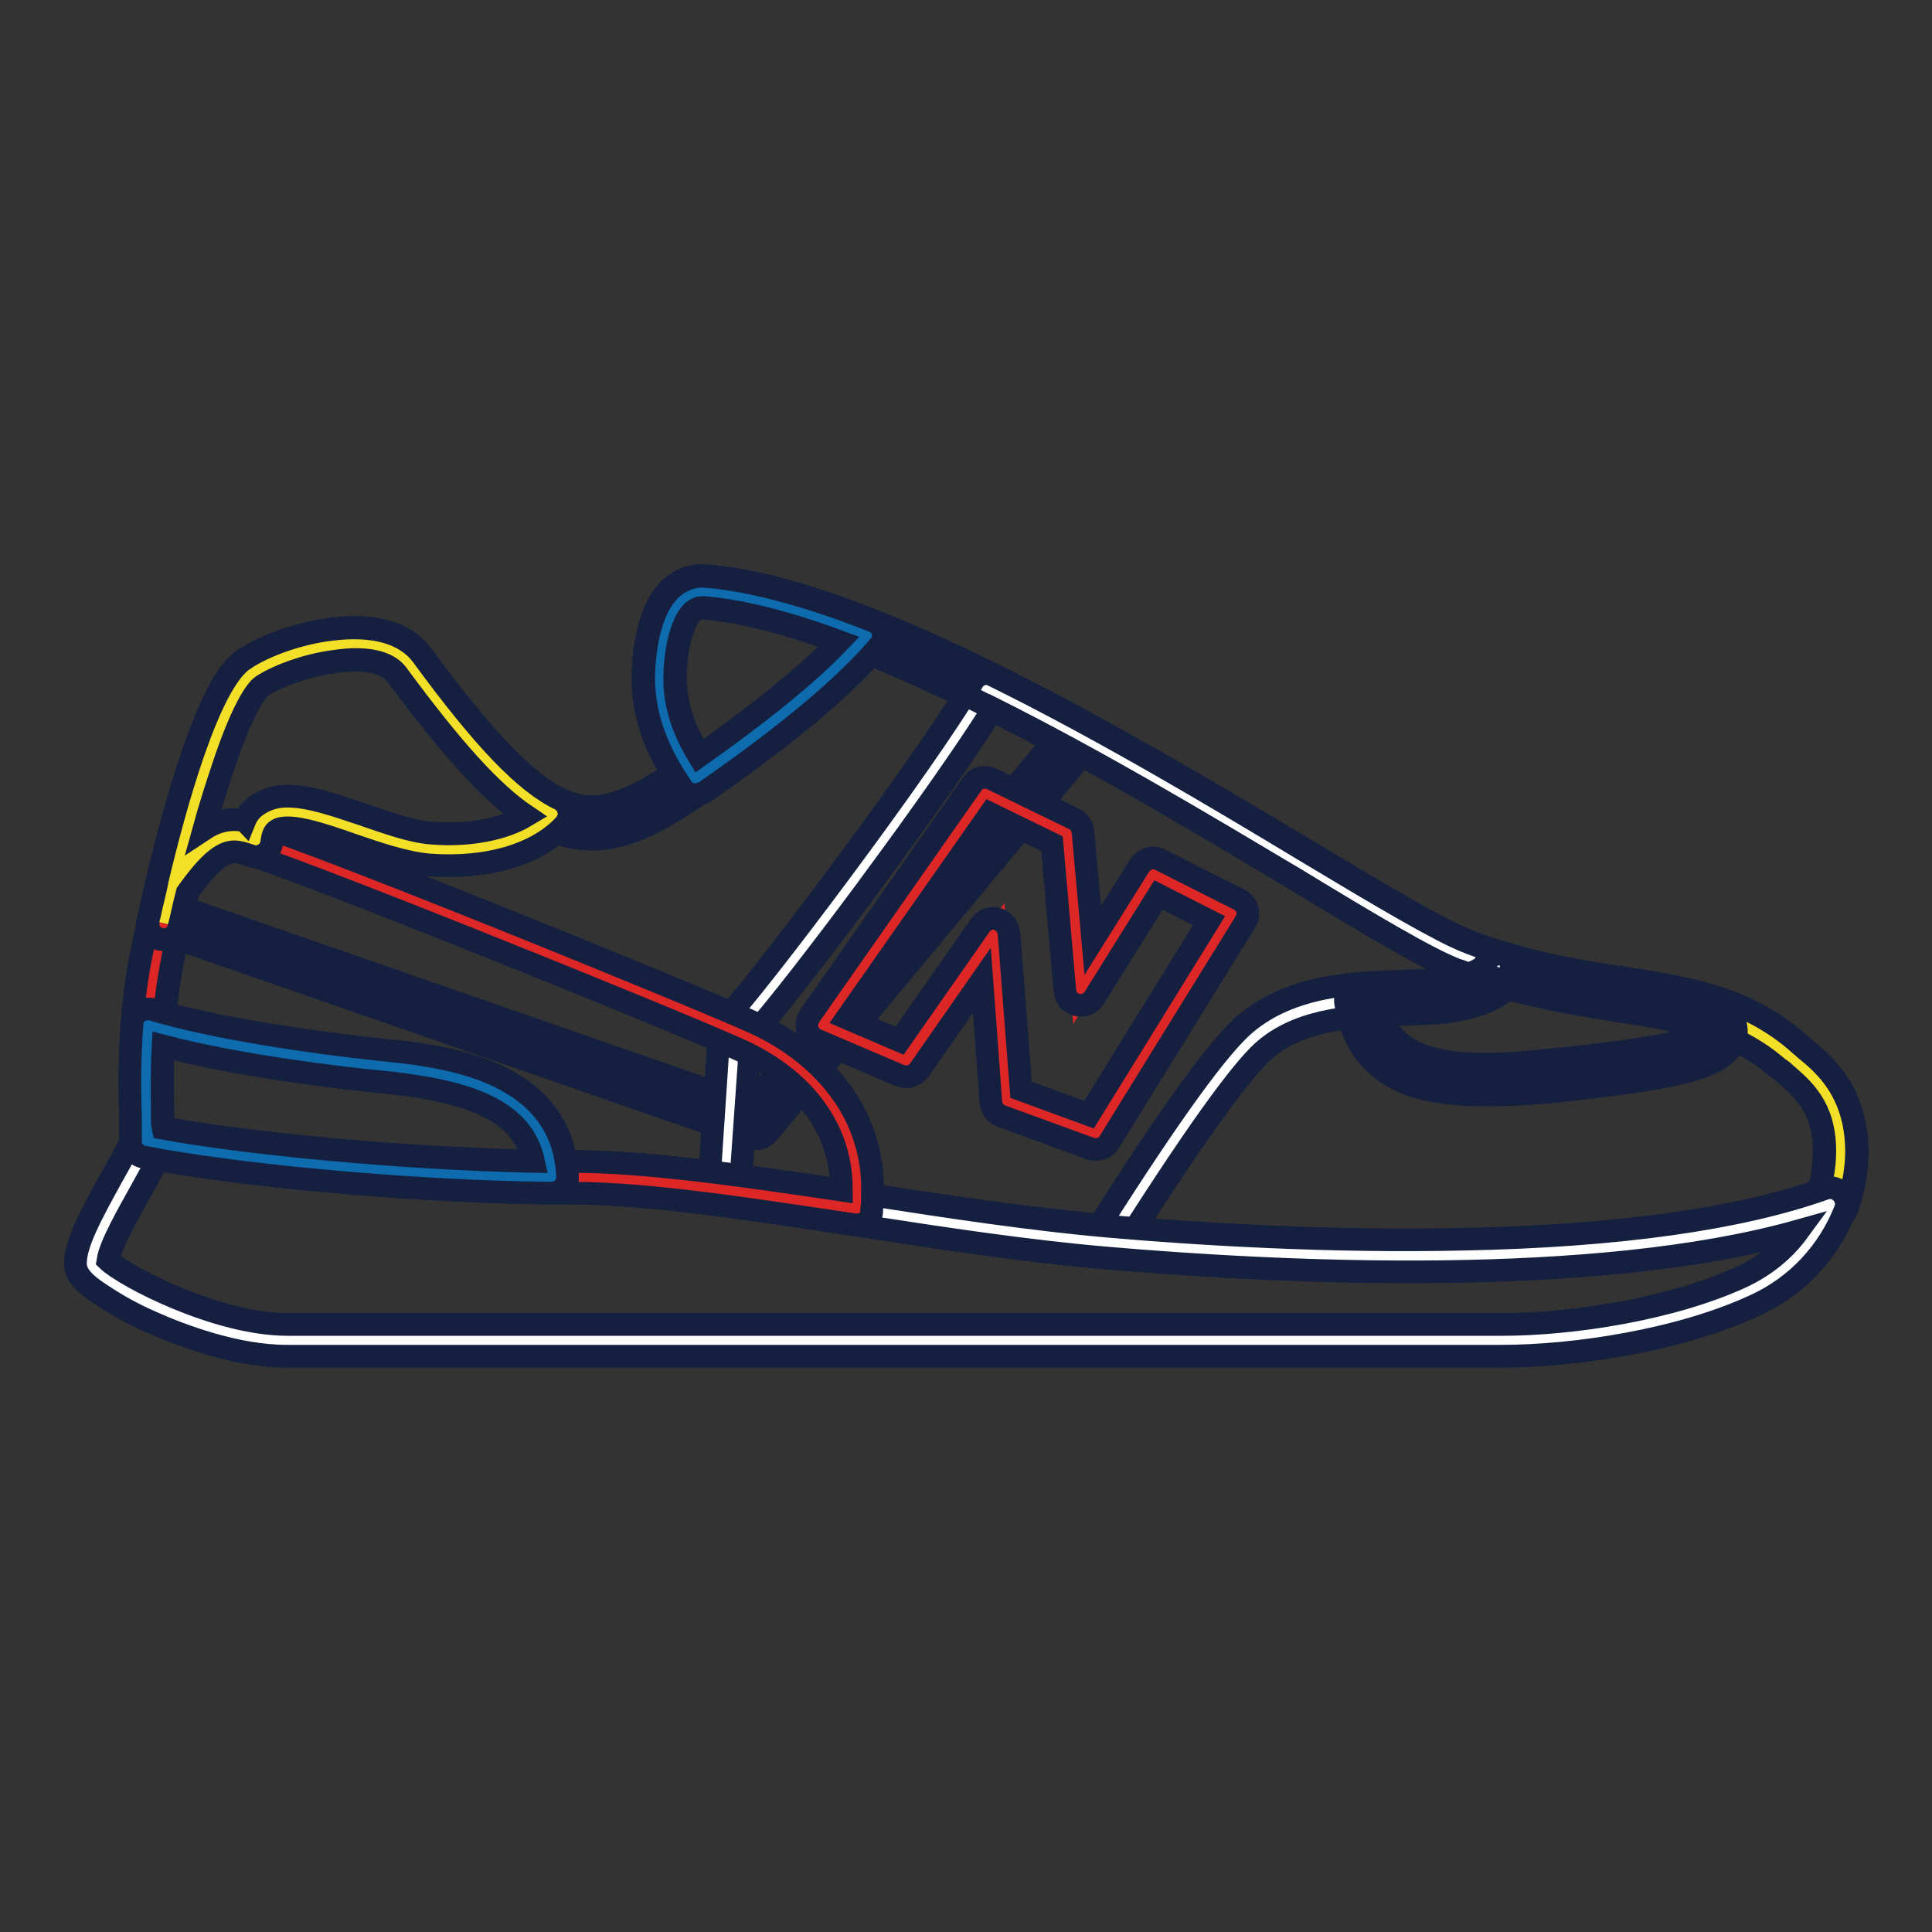 <?xml version="1.0" encoding="utf-8"?>
<!-- Svg Vector Icons : http://www.onlinewebfonts.com/icon -->
<!DOCTYPE svg PUBLIC "-//W3C//DTD SVG 1.1//EN" "http://www.w3.org/Graphics/SVG/1.1/DTD/svg11.dtd">
<svg version="1.1" xmlns="http://www.w3.org/2000/svg" xmlns:xlink="http://www.w3.org/1999/xlink" x="0px" y="0px" viewBox="0 0 256 256" enable-background="new 0 0 256 256" xml:space="preserve">
<rect x="0" y="0" width="256" height="256" fill="#333333" stroke="none"/>
<g> <path stroke-width="3" fill-opacity="0" stroke="#152041"  d="M100.2,148.8l42.6-51.2c-17.6-9.6-36.1-18.1-49.3-19.1c-4.6-0.4-6,6-6.1,11.1c-0.1,4.7,1.6,9.2,4.7,13.7 c-13.7,9.3-19.4,9.9-37.8-15.1c-3.8-5.2-16.1-2.1-20.8,1.1c-3.6,2.4-8.4,17.8-11.6,32.5L100.2,148.8z"/> <path stroke-width="3" fill-opacity="0" stroke="#152041"  d="M100.2,150.9c-0.2,0-0.5,0-0.7-0.1l-78.3-27.2c-1-0.4-1.6-1.4-1.4-2.4c1.7-7.8,3.7-15.3,5.7-21.1 c3.2-9.5,5.4-11.8,6.8-12.7c4.8-3.2,18.6-7.4,23.6-0.6c9.1,12.3,14.8,18,19.6,19.6c4.1,1.4,7.9-0.2,13.6-3.9 c-2.8-4.5-4-8.8-3.9-13.2c0.1-3.1,0.7-8.8,3.8-11.5c1.3-1.1,2.9-1.7,4.6-1.5c11.5,0.9,27.9,7.3,50.2,19.4c1,0.6,1.4,1.8,0.8,2.9 c-0.1,0.1-0.1,0.2-0.2,0.3l-42.6,51.2C101.4,150.6,100.8,150.9,100.2,150.9z M24.4,120.3l75.1,26.1l40-48.1 c-20.6-11-35.7-16.8-46.2-17.7c-0.5-0.1-1.1,0.1-1.5,0.5c-1.3,1.2-2.3,4.5-2.4,8.5c-0.1,4,1.3,8,4.3,12.4c0.7,1,0.4,2.3-0.5,2.9 c0,0,0,0,0,0c-5,3.4-9.7,6.3-14.7,6.3c-1.5,0-2.9-0.2-4.3-0.7c-5.8-2-11.9-7.9-21.7-21.1c-1.2-1.6-4.1-2.3-8.1-1.7 c-4.1,0.5-8,2.1-9.8,3.3C32.5,92.4,28.3,103.1,24.4,120.3L24.4,120.3z"/> <path stroke-width="3" fill-opacity="0" stroke="#f4df28"  d="M236.9,139.9c-10-8.7-22.4-6.7-37.9-11.4c-0.7,1.3-2.7,2.7-7.1,3.4c-6.2,1-18-0.8-25.5,5.5 c-4.1,3.4-12.4,15.9-19.6,27.3h0.1c24.1,2.1,69.6,4.3,95.7-5.1c0.9-2.3,1.3-4.6,1.3-7C243.8,144.8,239.4,142,236.9,139.9z"/> <path stroke-width="3" fill-opacity="0" stroke="#152041"  d="M186.8,168.5c-15.5,0-30.1-1-40.1-1.8h-0.1c-1.2-0.1-2-1.1-1.9-2.3c0-0.3,0.1-0.6,0.3-0.9 c9.8-15.5,16.5-24.8,20.1-27.8c6.1-5.1,14.3-5.4,21-5.6c2.1-0.1,4.1-0.1,5.6-0.4c4.3-0.7,5.4-1.9,5.6-2.3c0.5-0.9,1.5-1.3,2.4-1 c5.4,1.6,10.3,2.4,15.1,3.2c9,1.4,16.7,2.6,23.6,8.7c0.2,0.2,0.5,0.4,0.8,0.7c2.6,2.1,6.8,5.7,6.9,13.5c0,2.7-0.5,5.3-1.4,7.8 c-0.2,0.6-0.7,1-1.3,1.2c-11.7,4.2-28.3,6.5-49.3,6.9C191.6,168.5,189.2,168.5,186.8,168.5L186.8,168.5z M150.4,162.8 c11.4,0.9,27.3,1.8,43.5,1.5c20-0.4,35.8-2.6,47-6.4c0.6-1.7,0.8-3.6,0.8-5.4c0-5.9-3-8.3-5.3-10.3c-0.3-0.3-0.6-0.5-0.9-0.7 c-6-5.2-13.1-6.3-21.4-7.7c-4.3-0.7-9.2-1.5-14.3-2.9c-1.5,1.5-4,2.5-7.5,3c-1.8,0.3-3.9,0.3-6.1,0.4c-6,0.2-13.4,0.4-18.4,4.6 C165.7,140.7,161,146.3,150.4,162.8L150.4,162.8z"/> <path stroke-width="3" fill-opacity="0" stroke="#ffffff"  d="M96,157.7c15.9,2.1,34.4,5.5,50.8,6.9c7.2-11.4,15.5-23.9,19.6-27.3c7.6-6.3,19.3-4.5,25.5-5.5 c4.4-0.7,6.3-2,7.1-3.4c-1.7-0.5-3.5-1.1-5.3-1.8c-8.5-3.3-36.4-22.2-63-35.4c-6.6,11.3-29.5,41.5-33.3,45.4L96,157.7z"/> <path stroke-width="3" fill-opacity="0" stroke="#152041"  d="M146.8,166.7h-0.2c-10.5-0.9-21.7-2.6-32.6-4.3c-6.4-1-12.5-1.9-18.3-2.7c-1.1-0.1-1.9-1.1-1.8-2.2l1.4-21 c0-0.5,0.3-1,0.6-1.3c3.9-3.9,26.5-33.8,33-44.9c0.6-1,1.8-1.3,2.7-0.8c14.8,7.3,30,16.4,42.1,23.7c9.5,5.7,17.1,10.2,20.7,11.6 c1.7,0.7,3.4,1.2,5.2,1.8c1.1,0.3,1.7,1.5,1.4,2.6c0,0.1-0.1,0.3-0.2,0.4c-1.3,2.2-4.1,3.7-8.6,4.4c-1.8,0.3-3.9,0.3-6.1,0.4 c-6,0.2-13.4,0.4-18.4,4.6c-2.2,1.8-7.3,8-19.2,26.8C148.2,166.3,147.5,166.7,146.8,166.7z M98.2,155.8c5.2,0.7,10.7,1.5,16.4,2.4 c10.4,1.6,21.1,3.2,31.1,4.1c9.4-14.8,15.9-23.8,19.4-26.7c6.1-5.1,14.3-5.4,21-5.6c2.1-0.1,4.1-0.1,5.6-0.4 c0.9-0.1,1.8-0.3,2.7-0.6c-0.5-0.2-1-0.4-1.4-0.5c-3.9-1.5-11.6-6.1-21.3-12c-11.6-6.9-25.9-15.5-40.1-22.6 c-4.6,7.4-13.1,19-16.8,24c-5.7,7.7-12.5,16.5-15.3,19.5L98.2,155.8z"/> <path stroke-width="3" fill-opacity="0" stroke="#152041"  d="M199,179.7H38c-6.8,0-14.1-2.8-17.9-4.5c-2.3-1-4.5-2.2-6.6-3.6c-2.5-1.6-3.5-2.8-3.5-4.2 c0-2.6,2-6.3,4.8-11.4c1-1.8,2.4-4.2,2.5-4.9c0-0.5,0-1.6,0-2.9c-0.1-4.5-0.3-12.9,1.3-21.1c0.3-1.4,6.8-35.1,13.7-39.7 c4.8-3.2,18.6-7.4,23.6-0.6c9.1,12.3,14.8,18,19.6,19.6c4.1,1.4,7.9-0.2,13.6-3.9c-2.8-4.5-4-8.8-3.9-13.2 c0.1-3.1,0.7-8.8,3.8-11.5c1.3-1.1,2.9-1.7,4.6-1.5c21.7,1.8,56.9,22.8,80.1,36.7c9.5,5.7,17.1,10.2,20.7,11.6 c7.4,2.9,14.2,4,20.3,4.9c9,1.4,16.7,2.6,23.6,8.7c0.2,0.2,0.5,0.4,0.8,0.7c2.6,2.1,6.8,5.7,6.9,13.5c0,8.6-5.2,16.7-13.2,20.4 C222.7,177.6,208.6,179.7,199,179.7L199,179.7z M14.3,167c2.2,2.1,14.4,8.5,23.8,8.5h161c9.1,0,22.5-2,31.9-6.4 c6.6-3.1,10.8-9.6,10.8-16.6c0-5.9-3-8.3-5.3-10.3c-0.3-0.3-0.6-0.5-0.9-0.7c-6-5.2-13.1-6.4-21.4-7.7c-6.3-1-13.4-2.1-21.2-5.2 c-3.9-1.5-11.6-6.1-21.3-12c-22.9-13.7-57.5-34.5-78.3-36.2c-0.5-0.1-1.1,0.1-1.5,0.5c-1.3,1.2-2.3,4.5-2.4,8.5 c-0.1,4,1.3,8,4.3,12.4c0.7,1,0.4,2.3-0.5,2.9c0,0,0,0,0,0c-5,3.4-9.7,6.3-14.7,6.3c-1.5,0-2.9-0.2-4.3-0.7 c-5.8-2-11.9-7.9-21.7-21.1c-1.2-1.6-4.1-2.3-8.1-1.7c-4.1,0.5-8,2.1-9.8,3.3c-0.4,0.3-2.4,2.1-5.9,13c-2.2,6.8-4.4,15.6-6,24 c-1.5,7.8-1.3,15.9-1.2,20.2c0,1.6,0.1,2.7,0,3.4c-0.1,1.3-1.1,3.1-3.1,6.6C17,160.8,14.6,165,14.3,167L14.3,167z"/> <path stroke-width="3" fill-opacity="0" stroke="#ffffff"  d="M38,177.6h161c8.9,0,22.8-1.9,32.8-6.6c4.9-2.3,8.8-6.4,10.7-11.5c-26.1,9.3-71.6,7.1-95.7,5.1 c-24.1-2.1-52.9-8.6-71.1-8.6c-19.7,0-44.6-2.4-56.4-4.8v0.1c-0.2,2.2-7.3,12.3-7.3,16.1C12.1,169.4,27.1,177.6,38,177.6L38,177.6z "/> <path stroke-width="3" fill-opacity="0" stroke="#152041"  d="M199,179.7H38c-6.8,0-14.1-2.8-17.9-4.5c-2.3-1-4.5-2.2-6.6-3.6c-2.5-1.6-3.5-2.8-3.5-4.2 c0-2.6,2-6.3,4.8-11.4c1-1.8,2.4-4.2,2.5-4.9v0c0.1-1.2,1.1-2,2.2-2c0.1,0,0.2,0,0.3,0c11.4,2.3,36.1,4.8,56,4.8 c10.5,0,24.2,2.1,38.8,4.3c10.9,1.7,22.1,3.4,32.4,4.3c11.5,1,29,2.1,46.9,1.7c20.5-0.4,36.7-2.7,47.9-6.7c1.1-0.4,2.3,0.2,2.7,1.3 c0.2,0.5,0.2,1,0,1.5c-2.2,5.6-6.4,10.1-11.8,12.6C222.7,177.6,208.6,179.7,199,179.7z M14.3,167c2.2,2.1,14.4,8.5,23.8,8.5h161 c9.1,0,22.5-2,31.9-6.4c2.9-1.4,5.4-3.4,7.3-6c-27,7.6-68.4,5.6-91.6,3.6c-10.5-0.9-21.8-2.6-32.7-4.3c-14.4-2.2-28-4.3-38.2-4.3 c-19.1,0-42.6-2.3-54.9-4.5c-0.5,1.1-1.3,2.5-2.4,4.5C17,160.8,14.6,165,14.3,167L14.3,167z"/> <path stroke-width="3" fill-opacity="0" stroke="#dc2726"  d="M109,135.8l21.5-30.7l10.9,5.3l1.9,20.7l9.5-15.2l10.5,5.3l-18,29.1l-11.8-4.3l-1.6-22.1L120,140.5 L109,135.8L109,135.8z"/> <path stroke-width="3" fill-opacity="0" stroke="#152041"  d="M145.2,152.3c-0.2,0-0.5,0-0.7-0.1l-11.8-4.3c-0.8-0.3-1.3-1-1.4-1.8l-1.2-16.2l-8.3,11.9 c-0.6,0.8-1.6,1.1-2.6,0.7l-11-4.7c-1.1-0.5-1.6-1.7-1.1-2.8c0.1-0.1,0.1-0.3,0.2-0.4l21.5-30.7c0.6-0.9,1.7-1.1,2.6-0.7l10.9,5.3 c0.7,0.3,1.1,1,1.2,1.7l1.3,14.4l6.2-9.9c0.6-0.9,1.8-1.3,2.7-0.8l10.5,5.3c1,0.5,1.5,1.8,0.9,2.8c0,0.1-0.1,0.1-0.1,0.2l-18,29.1 C146.6,152,145.9,152.3,145.2,152.3L145.2,152.3z M135.3,144.4l9,3.3l15.9-25.7l-6.7-3.4l-8.5,13.6c-0.6,1-1.9,1.3-2.9,0.7 c-0.6-0.3-0.9-0.9-1-1.6l-1.7-19.5l-8.2-4l-19,27.1l7,3l10.7-15.3c0.7-1,2-1.2,2.9-0.5c0.5,0.4,0.8,0.9,0.9,1.6L135.3,144.4z"/> <path stroke-width="3" fill-opacity="0" stroke="#0d6bae"  d="M114.9,84.2c-7.9-3.1-15.2-5.2-21.4-5.7c-4.6-0.4-6,6-6.1,11.1c-0.1,4.7,1.6,9.2,4.7,13.7 C101.7,96.4,110.1,89.8,114.9,84.2z"/> <path stroke-width="3" fill-opacity="0" stroke="#152041"  d="M92.1,105.3c-0.7,0-1.3-0.3-1.7-0.9c-3.6-5.2-5.2-10.1-5.1-15c0.1-3.1,0.7-8.8,3.8-11.5 c1.3-1.1,2.9-1.7,4.6-1.5c5.9,0.5,13.4,2.5,22,5.9c1.1,0.4,1.6,1.6,1.2,2.7c-0.1,0.2-0.2,0.4-0.4,0.6c-4.5,5.3-12.1,11.7-23.2,19.4 C92.9,105.1,92.5,105.3,92.1,105.3z M93.1,80.5c-0.5,0-0.9,0.2-1.3,0.5c-1.3,1.2-2.3,4.5-2.4,8.5c-0.1,3.5,0.9,6.9,3.2,10.7 c8.2-5.8,14.5-10.9,18.6-15.2c-7-2.6-13.1-4.1-17.9-4.5C93.3,80.5,93.2,80.5,93.1,80.5z"/> <path stroke-width="3" fill-opacity="0" stroke="#dc2726"  d="M75.8,156c10.1,0,23.6,2,37.8,4.2c0-0.6,0-1.3,0.1-2c0.2-10-6.3-17.2-14.5-20.9c-8.2-3.7-63-26-67.3-26.6 c-3.3-0.5-5.9,2.3-8.9,6.6c-0.8,3.4-1.6,6.9-2.2,10.2c-2,10.5-1.1,21.1-1.3,23.7C31.2,153.6,56.1,156,75.8,156z"/> <path stroke-width="3" fill-opacity="0" stroke="#152041"  d="M113.6,162.3c-0.1,0-0.2,0-0.3,0c-13.4-2-27.3-4.2-37.5-4.2c-20.1,0-45.1-2.5-56.8-4.8 c-1-0.2-1.8-1.1-1.7-2.2c0-0.5,0-1.6,0-2.9c-0.1-4.5-0.3-12.8,1.3-21.1c0.7-3.4,1.4-6.8,2.2-10.3c0.1-0.3,0.2-0.5,0.3-0.7 c2.8-3.9,6.2-8.1,10.9-7.4c4.8,0.7,60.9,23.6,67.9,26.8c4.6,2.1,8.5,5.1,11.2,8.7c3.1,4,4.7,9,4.5,14.1c0,0.7,0,1.4-0.1,2 C115.6,161.4,114.7,162.3,113.6,162.3L113.6,162.3z M21.5,149.5c12.1,2.2,35.3,4.4,54.3,4.4c9.9,0,22.9,1.9,35.7,3.8 c0-11.3-9.3-16.7-13.3-18.5c-9-4.1-62.8-25.8-66.7-26.4c-1.8-0.3-3.7,1.2-6.7,5.4c-0.8,3.2-1.5,6.4-2.1,9.7 c-1.5,7.8-1.3,15.9-1.2,20.2C21.5,148.6,21.5,149.1,21.5,149.5z"/> <path stroke-width="3" fill-opacity="0" stroke="#0d6bae"  d="M73,156c-0.4-11.3-11.3-13.8-22.8-14.9c-9.5-0.9-22.3-2.8-30.6-5.3c-0.5,7.3-0.1,13.6-0.2,15.5 C30.7,153.5,53.8,155.8,73,156L73,156z"/> <path stroke-width="3" fill-opacity="0" stroke="#152041"  d="M73,158.1L73,158.1c-19.8-0.2-43-2.6-54-4.8c-1-0.2-1.8-1.1-1.7-2.2c0-0.5,0-1.6,0-2.9 c-0.1-3-0.2-7.5,0.2-12.6c0.1-1.2,1.1-2,2.3-1.9c0.2,0,0.3,0,0.5,0.1c8,2.4,20.8,4.3,30.2,5.3c5.4,0.5,11.6,1.4,16.3,3.9 c5.3,2.8,8.2,7.1,8.4,13C75.2,157.1,74.3,158.1,73,158.1C73.1,158.1,73.1,158.1,73,158.1L73,158.1z M21.6,149.5 c10.9,2,31.1,4,49.1,4.4c-0.7-3.2-2.6-5.5-5.9-7.2c-4.1-2.1-9.8-2.9-14.8-3.4c-4.3-0.4-18.1-2-28.4-4.7c-0.2,3.8-0.1,7.2-0.1,9.6 C21.5,148.6,21.5,149.1,21.6,149.5z"/> <path stroke-width="3" fill-opacity="0" stroke="#0d6bae"  d="M22.9,117.3c3-4.2,5.7-7,8.9-6.6c0.7,0.2,1.4,0.4,2.1,0.6c0.9-8.8,14.3,0.4,23,1.1 c6.8,0.5,13.2-1.2,16.3-4.7c-5-2.4-10.8-8.5-19-19.7c-3.8-5.2-16.1-2.1-20.8,1.1c-3.7,2.5-8.5,18.3-11.7,33.2 C22.1,120.7,22.5,119,22.9,117.3z"/> <path stroke-width="3" fill-opacity="0" stroke="#152041"  d="M21.7,124.5c-1.2,0-2.1-0.9-2.1-2.1c0-0.1,0-0.3,0-0.4l0.2-0.7c0.3-1.5,0.7-2.9,1-4.4l0-0.1 c2.3-9.7,6.8-26.3,11.5-29.4c2.8-1.9,7.4-3.5,11.6-4c5.7-0.7,9.8,0.5,12,3.4c8.2,11.2,13.7,16.9,18.3,19.1c1,0.5,1.5,1.8,1,2.8 c-0.1,0.2-0.2,0.3-0.3,0.5c-3.6,4-10.3,6-18.1,5.4c-3.2-0.3-6.7-1.5-10.2-2.7c-3.7-1.3-8.4-2.9-9.9-1.9c-0.4,0.2-0.6,0.8-0.7,1.6 c-0.1,1.2-1.2,2-2.3,1.9c-0.1,0-0.3,0-0.4-0.1c-0.6-0.2-1.2-0.4-1.8-0.5c-1.8-0.3-3.7,1.2-6.7,5.4c-0.4,1.5-0.7,3.1-1.1,4.6 C23.6,123.8,22.7,124.5,21.7,124.5L21.7,124.5z M38.1,105.5c2.9,0,6.3,1.2,9.9,2.4c3.2,1.1,6.5,2.3,9.2,2.5 c4.9,0.4,9.5-0.5,12.5-2.3c-4.6-3.1-9.8-8.9-17.1-18.8c-1.2-1.6-4.1-2.3-8.1-1.7c-4.1,0.5-8,2.1-9.8,3.3c-0.3,0.2-2.2,1.8-5.2,10.9 c-0.8,2.4-1.7,5.2-2.5,8.1c1.5-1,3.2-1.5,5.1-1.2c0.1,0,0.2,0,0.3,0.1c0.4-1,1.1-1.8,2-2.3C35.5,105.8,36.8,105.5,38.1,105.5z"/> <path stroke-width="3" fill-opacity="0" stroke="#f4df28"  d="M22.9,117.3c3-4.2,5.7-7,8.9-6.6c0.7,0.2,1.4,0.4,2.1,0.6c0.9-8.8,14.3,0.4,23,1.1 c6.8,0.5,13.2-1.2,16.3-4.7c-5-2.4-10.8-8.5-19-19.7c-3.8-5.2-16.1-2.1-20.8,1.1c-3.7,2.5-8.5,18.3-11.7,33.2 C22.1,120.7,22.5,119,22.9,117.3z"/> <path stroke-width="3" fill-opacity="0" stroke="#152041"  d="M21.7,124.5c-1.2,0-2.1-0.9-2.1-2.1c0-0.1,0-0.3,0-0.4l0.2-0.7c0.3-1.5,0.7-2.9,1-4.4l0-0.1 c2.3-9.7,6.8-26.3,11.5-29.4c2.8-1.9,7.4-3.5,11.6-4c5.7-0.7,9.8,0.5,12,3.4c8.2,11.2,13.7,16.9,18.3,19.1c1,0.5,1.5,1.8,1,2.8 c-0.1,0.2-0.2,0.3-0.3,0.5c-3.6,4-10.3,6-18.1,5.4c-3.2-0.3-6.7-1.5-10.2-2.7c-3.7-1.3-8.4-2.9-9.9-1.9c-0.4,0.2-0.6,0.8-0.7,1.6 c-0.1,1.2-1.2,2-2.3,1.9c-0.1,0-0.3,0-0.4-0.1c-0.6-0.2-1.2-0.4-1.8-0.5c-1.8-0.3-3.7,1.2-6.7,5.4c-0.4,1.5-0.7,3.1-1.1,4.6 C23.6,123.8,22.7,124.5,21.7,124.5L21.7,124.5z M38.1,105.5c2.9,0,6.3,1.2,9.9,2.4c3.2,1.1,6.5,2.3,9.2,2.5 c4.9,0.4,9.5-0.5,12.5-2.3c-4.6-3.1-9.8-8.9-17.1-18.8c-1.2-1.6-4.1-2.3-8.1-1.7c-4.1,0.5-8,2.1-9.8,3.3c-0.3,0.2-2.2,1.8-5.2,10.9 c-0.8,2.4-1.7,5.2-2.5,8.1c1.5-1,3.2-1.5,5.1-1.2c0.1,0,0.2,0,0.3,0.1c0.4-1,1.1-1.8,2-2.3C35.5,105.8,36.8,105.5,38.1,105.5z  M226.6,134.2c-7.9-2.5-17.1-2.6-27.7-5.8l0.1,0c-0.7,1.3-2.7,2.7-7.1,3.4c-2.9,0.5-7.1,0.3-11.5,0.7c0.2,1,0.4,2.1,0.8,3.1 c2.6,6.6,9.8,8.5,24.9,6.8C219.5,141,232.5,139.5,226.6,134.2L226.6,134.2z"/> <path stroke-width="3" fill-opacity="0" stroke="#152041"  d="M197,145.1c-3.4,0-6.2-0.3-8.6-0.9c-4.6-1.2-7.6-3.8-9.2-7.8c-0.4-1.1-0.7-2.3-0.9-3.5 c-0.2-1.1,0.6-2.2,1.7-2.4c0.1,0,0.1,0,0.2,0c2-0.2,4-0.2,5.7-0.3c2.1-0.1,4.1-0.1,5.6-0.4c3.3-0.5,4.7-1.4,5.2-1.9v0 c0.3-1.1,1.5-1.7,2.6-1.4c5.4,1.6,10.4,2.4,15.3,3.2c4.4,0.7,8.5,1.4,12.5,2.6c0.3,0.1,0.5,0.2,0.8,0.4c2.3,2.1,2.4,3.9,2,5.1 c-1.3,4.1-9.4,5.2-23.6,6.8C203.3,144.9,200.2,145.1,197,145.1L197,145.1z M183.1,134.5c0,0.1,0.1,0.3,0.1,0.4 c2.5,6.4,10.9,6.8,22.7,5.5c4.9-0.5,9.9-1.1,13.7-1.8c4.4-0.8,5.8-1.6,6.2-2c-0.1-0.2-0.2-0.3-0.4-0.4c-3.5-1.1-7.3-1.7-11.4-2.3 c-4.3-0.7-9.2-1.5-14.3-2.9c-1.5,1.5-4.1,2.5-7.5,3c-1.8,0.3-3.9,0.3-6.1,0.4C185.1,134.4,184.1,134.4,183.1,134.5L183.1,134.5z"/></g>
</svg>